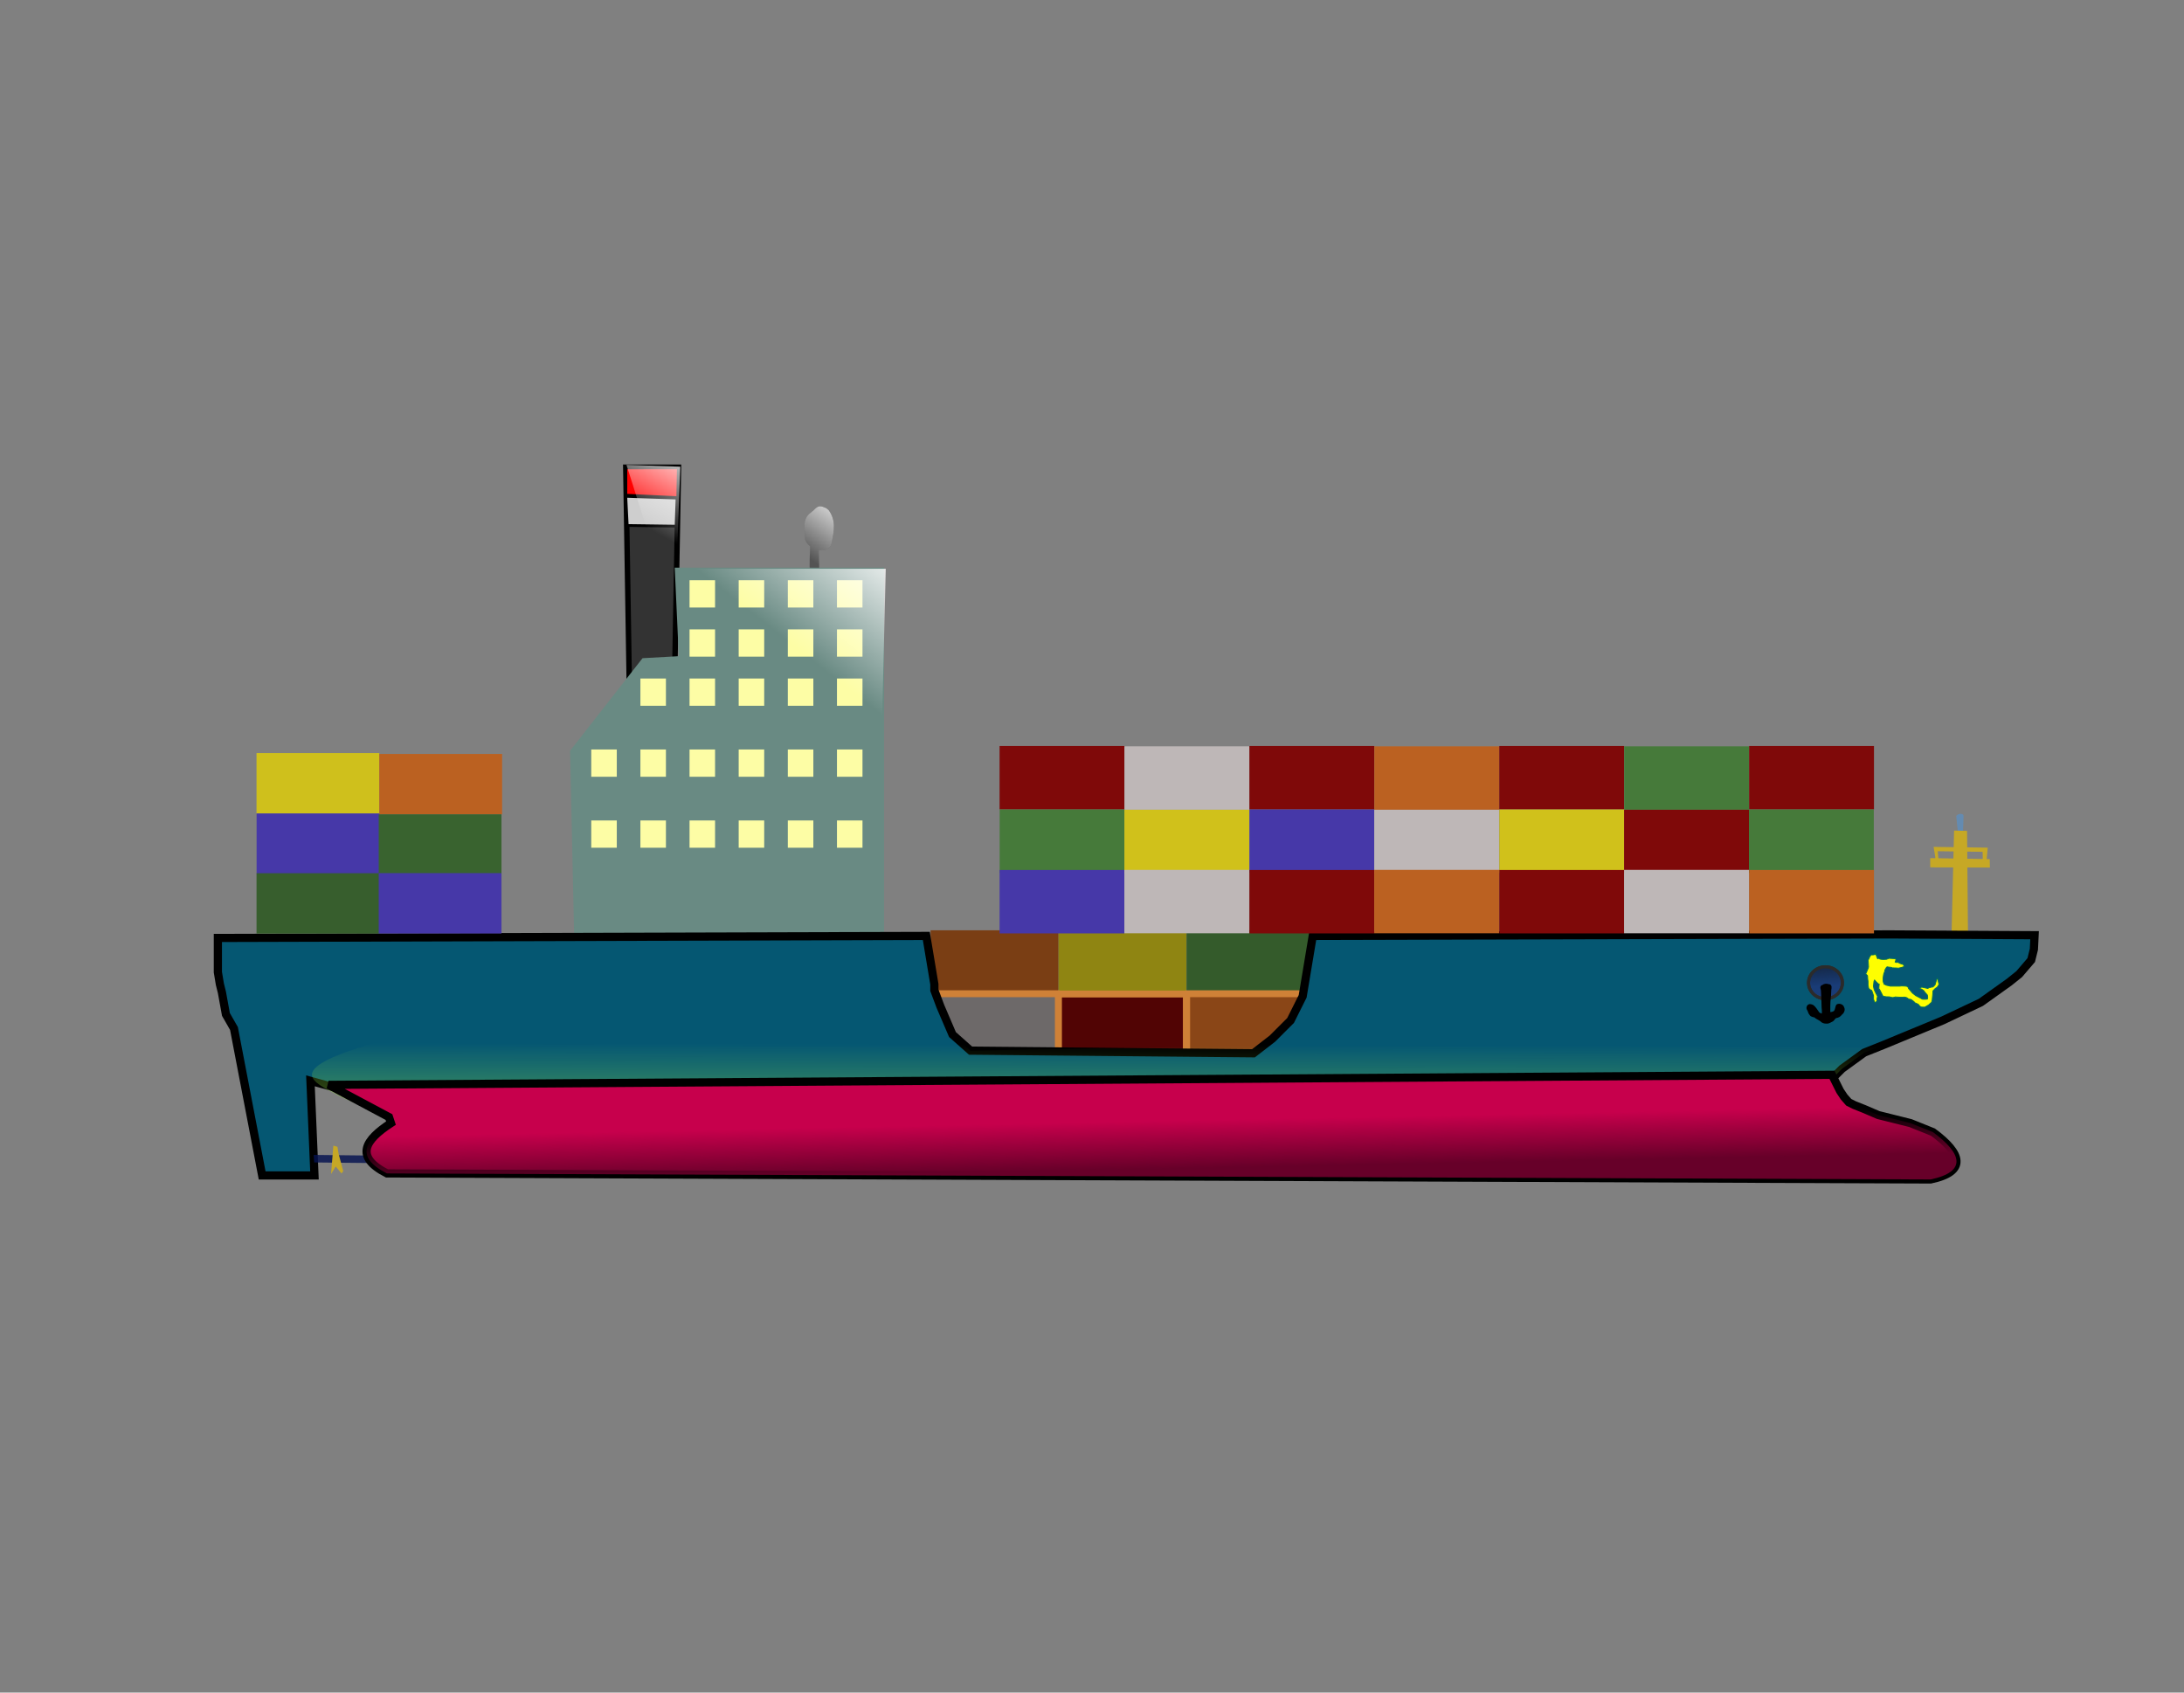 <?xml version="1.0" encoding="UTF-8" standalone="no"?>
<!-- Created with Inkscape (http://www.inkscape.org/) -->

<svg
   xmlns:dc="http://purl.org/dc/elements/1.1/"
   xmlns:cc="http://creativecommons.org/ns#"
   xmlns:rdf="http://www.w3.org/1999/02/22-rdf-syntax-ns#"
   xmlns:svg="http://www.w3.org/2000/svg"
   xmlns="http://www.w3.org/2000/svg"
   xmlns:xlink="http://www.w3.org/1999/xlink"
   xmlns:sodipodi="http://sodipodi.sourceforge.net/DTD/sodipodi-0.dtd"
   xmlns:inkscape="http://www.inkscape.org/namespaces/inkscape"
   id="svg3036"
   version="1.1"
   inkscape:version="0.91 r13725"
   width="800"
   height="620"
   sodipodi:docname="container_ship4-remix.svg">
  <rect width="100%" height="100%" fill="#808080" stroke="none"/>
  <defs
     id="defs3040">
    <linearGradient
       inkscape:collect="always"
       id="linearGradient15978">
      <stop
         style="stop-color:#152a4c;stop-opacity:1;"
         offset="0"
         id="stop15980" />
      <stop
         style="stop-color:#152a4c;stop-opacity:0;"
         offset="1"
         id="stop15982" />
    </linearGradient>
    <linearGradient
       inkscape:collect="always"
       id="linearGradient15968">
      <stop
         style="stop-color:#d4d4d4;stop-opacity:1;"
         offset="0"
         id="stop15970" />
      <stop
         style="stop-color:#d4d4d4;stop-opacity:0;"
         offset="1"
         id="stop15972" />
    </linearGradient>
    <linearGradient
       inkscape:collect="always"
       id="linearGradient15957">
      <stop
         style="stop-color:#670029;stop-opacity:1;"
         offset="0"
         id="stop15959" />
      <stop
         style="stop-color:#670029;stop-opacity:0;"
         offset="1"
         id="stop15961" />
    </linearGradient>
    <linearGradient
       inkscape:collect="always"
       id="linearGradient15939">
      <stop
         style="stop-color:#93e541;stop-opacity:1;"
         offset="0"
         id="stop15941" />
      <stop
         style="stop-color:#93e541;stop-opacity:0;"
         offset="1"
         id="stop15943" />
    </linearGradient>
    <linearGradient
       inkscape:collect="always"
       id="linearGradient15903">
      <stop
         style="stop-color:#ffffff;stop-opacity:1;"
         offset="0"
         id="stop15905" />
      <stop
         style="stop-color:#ffffff;stop-opacity:0;"
         offset="1"
         id="stop15907" />
    </linearGradient>
    <linearGradient
       inkscape:collect="always"
       xlink:href="#linearGradient15903"
       id="linearGradient15909"
       x1="260.326"
       y1="125.856"
       x2="243.334"
       y2="156.442"
       gradientUnits="userSpaceOnUse"
       gradientTransform="translate(2.9,0)" />
    <linearGradient
       inkscape:collect="always"
       xlink:href="#linearGradient15903"
       id="linearGradient15913"
       gradientUnits="userSpaceOnUse"
       x1="260.326"
       y1="125.856"
       x2="227.701"
       y2="167.318"
       gradientTransform="translate(78.166,37.384)" />
    <linearGradient
       inkscape:collect="always"
       xlink:href="#linearGradient15939"
       id="linearGradient15945"
       x1="479.717"
       y1="401.196"
       x2="479.832"
       y2="345.123"
       gradientUnits="userSpaceOnUse" />
    <linearGradient
       inkscape:collect="always"
       xlink:href="#linearGradient15957"
       id="linearGradient15963"
       x1="450.694"
       y1="390.138"
       x2="450.349"
       y2="372.615"
       gradientUnits="userSpaceOnUse" />
    <linearGradient
       inkscape:collect="always"
       xlink:href="#linearGradient15968"
       id="linearGradient15974"
       x1="313.139"
       y1="148.494"
       x2="301.286"
       y2="164.679"
       gradientUnits="userSpaceOnUse" />
    <linearGradient
       inkscape:collect="always"
       xlink:href="#linearGradient15978"
       id="linearGradient15984"
       x1="776.097"
       y1="317.033"
       x2="776.634"
       y2="323.533"
       gradientUnits="userSpaceOnUse"
       gradientTransform="translate(-100,0)" />
  </defs>
  <sodipodi:namedview
     pagecolor="#ffffff"
     bordercolor="#666666"
     borderopacity="1"
     objecttolerance="10"
     gridtolerance="10"
     guidetolerance="10"
     inkscape:pageopacity="0"
     inkscape:pageshadow="2"
     inkscape:window-width="1916"
     inkscape:window-height="1035"
     id="namedview3038"
     showgrid="false"
     inkscape:zoom="0.50491933"
     inkscape:cx="781.60928"
     inkscape:cy="317.52938"
     inkscape:window-x="4"
     inkscape:window-y="1"
     inkscape:window-maximized="1"
     inkscape:current-layer="svg3036" />
  <g
     transform="matrix(0.943,0,0,1.06,-400,1)"
     style="font-style:normal;font-weight:normal;font-size:23.759px;line-height:125%;font-family:sans-serif;letter-spacing:0px;word-spacing:0px;fill:#e0eaee;fill-opacity:1;stroke:none;stroke-width:1px;stroke-linecap:butt;stroke-linejoin:miter;stroke-opacity:1"
     id="text15866">
    <path
       d="m 156.142,312.66 0,-17.17 2.135,0 0,17.17 -2.135,0 z"
       style="font-style:normal;font-variant:normal;font-weight:100;font-stretch:normal;font-family:'.Keyboard';-inkscape-font-specification:'.Keyboard Thin';fill:#e0eaee;fill-opacity:1"
       id="path15871"
       inkscape:connector-curvature="0" />
    <path
       d="m 173.882,297.708 c 0.773,0.812 1.16,1.984 1.16,3.515 l -0.293,11.306 -2.042,0 0.293,-10.808 c 0.032,-1.16 -0.247,-2.015 -0.742,-2.564 -0.487,-0.557 -1.102,-1.487 -2.139,-1.487 -0.565,0 -1.071,0.216 -1.52,0.386 -0.441,0.162 -0.816,0.402 -1.125,0.719 -0.309,0.309 -0.545,0.688 -0.708,1.137 -0.162,0.441 0,0 -0.244,1.508 l -0.44,11.109 -2.053,0 c 7.8e-4,-7.375 -0.961,-12.631 0.9,-14.526 2.7,-3.992 6.561,-2.893 8.953,-0.296 z"
       style="font-style:normal;font-variant:normal;font-weight:100;font-stretch:normal;font-family:'.Keyboard';-inkscape-font-specification:'.Keyboard Thin';fill:#e0eaee;fill-opacity:1"
       id="path15873"
       inkscape:connector-curvature="0"
       sodipodi:nodetypes="csccscscccccccc" />
    <path
       d="m 179.193,308.17 q 0.093,0.673 0.452,1.218 0.36,0.545 0.928,0.928 0.58,0.383 1.346,0.592 0.766,0.209 1.682,0.209 0.87,0 1.601,-0.22 0.731,-0.22 1.265,-0.615 0.545,-0.394 0.847,-0.94 0.302,-0.545 0.302,-1.183 0,-1.102 -0.835,-1.821 -0.824,-0.719 -2.61,-1.16 l -2.193,-0.568 q -1.172,-0.29 -2.019,-0.708 -0.835,-0.418 -1.381,-0.986 -0.534,-0.568 -0.8,-1.288 -0.255,-0.731 -0.255,-1.647 0,-1.091 0.429,-1.995 0.441,-0.905 1.241,-1.543 0.8,-0.65 1.914,-0.998 1.125,-0.36 2.483,-0.36 1.241,0 2.309,0.36 1.067,0.348 1.856,0.974 0.789,0.626 1.265,1.497 0.476,0.87 0.545,1.914 l -2.158,0 q -0.104,-0.661 -0.429,-1.172 -0.313,-0.522 -0.824,-0.882 -0.499,-0.371 -1.172,-0.557 -0.661,-0.197 -1.462,-0.197 -0.858,0 -1.566,0.209 -0.696,0.209 -1.195,0.592 -0.487,0.371 -0.766,0.905 -0.267,0.534 -0.267,1.183 0,0.499 0.186,0.905 0.186,0.394 0.58,0.731 0.394,0.325 1.021,0.592 0.626,0.267 1.52,0.487 l 1.798,0.476 q 1.334,0.336 2.274,0.777 0.94,0.429 1.543,1.009 0.603,0.58 0.882,1.323 0.278,0.742 0.278,1.694 0,1.183 -0.452,2.146 -0.441,0.951 -1.276,1.624 -0.835,0.661 -2.019,1.021 -1.183,0.371 -2.657,0.371 -1.369,0 -2.506,-0.348 -1.137,-0.348 -1.972,-0.986 -0.835,-0.638 -1.334,-1.543 -0.487,-0.905 -0.568,-2.019 l 2.169,0 z"
       style="font-style:normal;font-variant:normal;font-weight:100;font-stretch:normal;font-family:'.Keyboard';-inkscape-font-specification:'.Keyboard Thin';fill:#e0eaee;fill-opacity:1"
       id="path15875"
       inkscape:connector-curvature="0" />
    <path
       d="m 195.586,306.615 q 0,0.975 0.313,1.798 0.313,0.824 0.905,1.415 0.603,0.592 1.473,0.928 0.882,0.336 1.995,0.336 1.114,0 1.984,-0.336 0.87,-0.336 1.462,-0.928 0.603,-0.592 0.916,-1.415 0.313,-0.824 0.313,-1.798 l 0,-11.125 2.135,0 0,11.265 q 0,1.381 -0.464,2.541 -0.464,1.149 -1.346,1.995 -0.882,0.835 -2.146,1.311 -1.253,0.464 -2.854,0.464 -1.601,0 -2.865,-0.464 -1.265,-0.476 -2.146,-1.311 -0.882,-0.847 -1.346,-1.995 -0.464,-1.16 -0.464,-2.541 l 0,-11.265 2.135,0 0,11.125 z"
       style="font-style:normal;font-variant:normal;font-weight:100;font-stretch:normal;font-family:'.Keyboard';-inkscape-font-specification:'.Keyboard Thin';fill:#e0eaee;fill-opacity:1"
       id="path15877"
       inkscape:connector-curvature="0" />
    <path
       d="m 211.491,312.66 0,-17.17 6.566,0 q 1.183,0 2.123,0.302 0.94,0.302 1.601,0.858 0.661,0.557 1.009,1.346 0.348,0.789 0.348,1.775 0,0.673 -0.232,1.299 -0.232,0.615 -0.638,1.114 -0.394,0.499 -0.94,0.847 -0.534,0.336 -1.16,0.441 l 0,0.197 q 0.882,0.104 1.589,0.452 0.708,0.348 1.207,0.893 0.499,0.545 0.766,1.265 0.278,0.719 0.278,1.566 0,1.137 -0.394,2.03 -0.394,0.893 -1.149,1.508 -0.742,0.615 -1.833,0.951 -1.079,0.325 -2.448,0.325 l -6.694,0 z m 2.135,-9.768 3.434,0 q 3.91,0 3.91,-2.749 0,-1.323 -0.882,-2.042 -0.882,-0.719 -2.483,-0.719 l -3.979,0 0,5.511 z m 4.234,7.877 q 1.949,0 2.947,-0.766 0.998,-0.766 0.998,-2.274 0,-1.497 -1.044,-2.239 -1.032,-0.754 -3.097,-0.754 l -4.037,0 0,6.033 4.234,0 z"
       style="font-style:normal;font-variant:normal;font-weight:100;font-stretch:normal;font-family:'.Keyboard';-inkscape-font-specification:'.Keyboard Thin';fill:#e0eaee;fill-opacity:1"
       id="path15879"
       inkscape:connector-curvature="0" />
    <path
       d="m 225.007,312.529 0,-17.17 2.483,0 5.882,14.211 0.186,0 5.882,-14.211 2.483,0 0,17.17 -1.995,0 0,-13.109 -0.139,0 -5.418,12.993 -1.81,0 -5.418,-12.993 -0.139,0 0,13.109 -1.995,0 z"
       style="font-style:normal;font-variant:normal;font-weight:100;font-stretch:normal;font-family:'.Keyboard';-inkscape-font-specification:'.Keyboard Thin';fill:#e0eaee;fill-opacity:1"
       id="path15881"
       inkscape:connector-curvature="0" />
    <path
       d="m 258.411,310.833 c -3.194,2.342 -6.404,1.887 -9.611,1.826 -6.436,-5.511 -4.589,-10.793 -0.587,-16.648 1.447,-1.516 7.596,-3.562 10.051,0.913 1.763,1.358 0.922,3.732 -1.32,2.708 -6.057,-6.263 -9.605,1.739 -6.303,3.032 2.436,-0.704 2.787,0.006 3.809,0.261 1.526,0.77 2.348,1.477 0,1.903 -6.276,0.642 -6.1,3.226 -3.515,5.905 l 5.863,-3 c 2.693,0.607 2.398,1.805 1.614,3.1 z"
       style="font-style:normal;font-variant:normal;font-weight:100;font-stretch:normal;font-family:'.Keyboard';-inkscape-font-specification:'.Keyboard Thin';fill:#e0eaee;fill-opacity:1"
       id="path15883"
       inkscape:connector-curvature="0"
       sodipodi:nodetypes="ccccccccccc" />
    <path
       d="m 262.672,303.828 4.223,0 q 1.659,0 2.552,-0.847 0.905,-0.847 0.905,-2.436 0,-0.766 -0.244,-1.369 -0.244,-0.615 -0.708,-1.032 -0.452,-0.429 -1.114,-0.65 -0.65,-0.232 -1.485,-0.232 l -4.13,0 0,6.566 z m 0,8.701 -2.135,0 0,-17.17 6.555,0 q 1.241,0 2.251,0.371 1.009,0.36 1.729,1.032 0.719,0.661 1.102,1.613 0.394,0.94 0.394,2.1 0,0.893 -0.244,1.682 -0.232,0.789 -0.684,1.427 -0.441,0.626 -1.079,1.102 -0.638,0.464 -1.45,0.719 l 3.979,7.123 -2.517,0 -3.678,-6.798 -4.223,0 0,6.798 z"
       style="font-style:normal;font-variant:normal;font-weight:100;font-stretch:normal;font-family:'.Keyboard';-inkscape-font-specification:'.Keyboard Thin';fill:#e0eaee;fill-opacity:1"
       id="path15885"
       inkscape:connector-curvature="0" />
    <path
       d="m 276.773,308.3 q 0.093,0.673 0.452,1.218 0.36,0.545 0.928,0.928 0.58,0.383 1.346,0.592 0.766,0.209 1.682,0.209 0.87,0 1.601,-0.22 0.731,-0.22 1.265,-0.615 0.545,-0.394 0.847,-0.94 0.302,-0.545 0.302,-1.183 0,-1.102 -0.835,-1.821 -0.824,-0.719 -2.61,-1.16 l -2.193,-0.568 q -1.172,-0.29 -2.019,-0.708 -0.835,-0.418 -1.381,-0.986 -0.534,-0.568 -0.8,-1.288 -0.255,-0.731 -0.255,-1.647 0,-1.091 0.429,-1.995 0.441,-0.905 1.241,-1.543 0.8,-0.65 1.914,-0.998 1.125,-0.36 2.483,-0.36 1.241,0 2.309,0.36 1.067,0.348 1.856,0.974 0.789,0.626 1.265,1.497 0.476,0.87 0.545,1.914 l -2.158,0 q -0.104,-0.661 -0.429,-1.172 -0.313,-0.522 -0.824,-0.882 -0.499,-0.371 -1.172,-0.557 -0.661,-0.197 -1.462,-0.197 -0.858,0 -1.566,0.209 -0.696,0.209 -1.195,0.592 -0.487,0.371 -0.766,0.905 -0.267,0.534 -0.267,1.183 0,0.499 0.186,0.905 0.186,0.394 0.58,0.731 0.394,0.325 1.021,0.592 0.626,0.267 1.52,0.487 l 1.798,0.476 q 1.334,0.336 2.274,0.777 0.94,0.429 1.543,1.009 0.603,0.58 0.882,1.323 0.278,0.742 0.278,1.694 0,1.183 -0.452,2.146 -0.441,0.951 -1.276,1.624 -0.835,0.661 -2.019,1.021 -1.183,0.371 -2.657,0.371 -1.369,0 -2.506,-0.348 -1.137,-0.348 -1.972,-0.986 -0.835,-0.638 -1.334,-1.543 -0.487,-0.905 -0.568,-2.019 l 2.169,0 z"
       style="font-style:normal;font-variant:normal;font-weight:100;font-stretch:normal;font-family:'.Keyboard';-inkscape-font-specification:'.Keyboard Thin';fill:#e0eaee;fill-opacity:1"
       id="path15887"
       inkscape:connector-curvature="0" />
    <path
       d="m 296.547,312.399 0,-17.17 6.566,0 q 1.183,0 2.123,0.302 0.94,0.302 1.601,0.858 0.661,0.557 1.009,1.346 0.348,0.789 0.348,1.775 0,0.673 -0.232,1.299 -0.232,0.615 -0.638,1.114 -0.394,0.499 -0.94,0.847 -0.534,0.336 -1.16,0.441 l 0,0.197 q 0.882,0.104 1.589,0.452 0.708,0.348 1.207,0.893 0.499,0.545 0.766,1.265 0.278,0.719 0.278,1.566 0,1.137 -0.394,2.03 -0.394,0.893 -1.149,1.508 -0.742,0.615 -1.833,0.951 -1.079,0.325 -2.448,0.325 l -6.694,0 z m 2.135,-9.768 3.434,0 q 3.91,0 3.91,-2.749 0,-1.323 -0.882,-2.042 -0.882,-0.719 -2.483,-0.719 l -3.979,0 0,5.511 z m 4.234,7.877 q 1.949,0 2.947,-0.766 0.998,-0.766 0.998,-2.274 0,-1.497 -1.044,-2.239 -1.032,-0.754 -3.097,-0.754 l -4.037,0 0,6.033 4.234,0 z"
       style="font-style:normal;font-variant:normal;font-weight:100;font-stretch:normal;font-family:'.Keyboard';-inkscape-font-specification:'.Keyboard Thin';fill:#e0eaee;fill-opacity:1"
       id="path15889"
       inkscape:connector-curvature="0" />
    <path
       d="m 322.094,312.268 -10.418,0 0,-17.17 2.135,0 0,15.244 8.283,0 0,1.926 z"
       style="font-style:normal;font-variant:normal;font-weight:100;font-stretch:normal;font-family:'.Keyboard';-inkscape-font-specification:'.Keyboard Thin';fill:#e0eaee;fill-opacity:1"
       id="path15891"
       inkscape:connector-curvature="0" />
    <path
       id="path15897"
       style="font-style:normal;font-variant:normal;font-weight:100;font-stretch:normal;font-family:'.Keyboard';-inkscape-font-specification:'.Keyboard Thin';fill:#e0eaee;fill-opacity:1"
       d="m 290.218,312.79 0,-17.17 2.135,0 0,17.17 -2.135,0 z"
       inkscape:connector-curvature="0" />
    <path
       sodipodi:nodetypes="ccccccccccc"
       inkscape:connector-curvature="0"
       id="path15899"
       style="font-style:normal;font-variant:normal;font-weight:100;font-stretch:normal;font-family:'.Keyboard';-inkscape-font-specification:'.Keyboard Thin';fill:#e0eaee;fill-opacity:1"
       d="m 337.624,310.964 c -3.194,2.342 -6.404,1.887 -9.611,1.826 -6.436,-5.511 -4.589,-10.793 -0.587,-16.648 1.447,-1.516 7.596,-3.562 10.051,0.913 1.763,1.358 0.922,3.732 -1.32,2.708 -6.057,-6.263 -9.605,1.739 -6.303,3.032 2.436,-0.704 2.787,0.006 3.809,0.261 1.526,0.77 2.348,1.477 0,1.903 -6.276,0.642 -6.1,3.226 -3.515,5.905 l 5.863,-3 c 2.693,0.607 2.398,1.805 1.614,3.1 z" />
  </g>
  <g
     id="g15986"
     transform="translate(-7.922,37.63)">
    <path
       inkscape:connector-curvature="0"
       id="path15798"
       d="m 308.533,147.832 c -0.848,-0.091 -1.383,0.293 -2.33,1.17 -0.497,0.684 -1.057,0.746 -1.182,1.057 -3.501,2.467 -2.178,5.786 -2.176,9.947 0.4,1.136 1.044,1.85 1.828,2.443 -0.066,1.683 -0.318,8.262 -0.098,8.262 0.249,0 3.43,-0.012 3.43,-0.012 l -0.156,-6.852 0.281,0.014 c 0,0 0.248,-3e-4 0.684,-0.062 2.044,0.026 1.979,0.009 3.232,-1.244 0,0 0.373,-0.435 0.436,-1.057 1.048,-4.8 1.691,-8.545 -1.057,-12.311 l -0.871,-0.684 c -0.891,-0.393 -1.512,-0.617 -2.021,-0.672 z"
       style="fill:#545454;fill-opacity:1;fill-rule:evenodd;stroke:none;stroke-width:1px;stroke-linecap:butt;stroke-linejoin:miter;stroke-opacity:1" />
    <path
       sodipodi:nodetypes="ccccccccccccc"
       inkscape:connector-curvature="0"
       id="path15927"
       d="m 725.14,267.542 -0.649,-6.275 0.433,-0.433 0.144,-0.072 0.505,-0.216 0.649,-0.072 0.289,0.072 0.361,0.144 0.216,0.216 0.072,0.288 0,0.577 -0.216,6.059 z"
       style="fill:#5094d9;fill-opacity:0.56;fill-rule:evenodd;stroke:none;stroke-width:1px;stroke-linecap:butt;stroke-linejoin:miter;stroke-opacity:1" />
    <path
       sodipodi:nodetypes="ccccc"
       inkscape:connector-curvature="0"
       id="path15802"
       d="m 722.727,306.472 6.095,0.731 -0.366,-40.468 -4.754,-0.122 z"
       style="fill:#c6a825;fill-opacity:1;fill-rule:evenodd;stroke:none;stroke-width:1px;stroke-linecap:butt;stroke-linejoin:miter;stroke-opacity:1" />
    <path
       sodipodi:nodetypes="ccccc"
       inkscape:connector-curvature="0"
       id="path15923"
       d="m 714.97,276.702 0,3.39 21.854,0.072 -0.072,-3.101 z"
       style="fill:#c6a825;fill-opacity:1;fill-rule:evenodd;stroke:none;stroke-width:1px;stroke-linecap:butt;stroke-linejoin:miter;stroke-opacity:1" />
    <path
       sodipodi:nodetypes="cccccccccc"
       inkscape:connector-curvature="0"
       id="path15925"
       d="m 716.846,276.486 -0.649,-3.895 19.834,0.288 -0.505,5.482 -1.298,-0.433 -0.072,-3.534 -16.445,-0.216 0.288,3.174 -1.37,0.289 z"
       style="fill:#c6a825;fill-opacity:1;fill-rule:evenodd;stroke:none;stroke-width:1px;stroke-linecap:butt;stroke-linejoin:miter;stroke-opacity:1" />
    <rect
       ry="0"
       rx="0"
       y="303.145"
       x="348.802"
       height="23.216"
       width="46.85"
       id="rect15780"
       style="opacity:1;fill:#7a3e14;fill-opacity:1;fill-rule:evenodd;stroke:none;stroke-width:4;stroke-linecap:round;stroke-linejoin:round;stroke-miterlimit:4;stroke-dasharray:none;stroke-opacity:1" />
    <rect
       style="opacity:1;fill:#8f8512;fill-opacity:1;fill-rule:evenodd;stroke:none;stroke-width:4;stroke-linecap:round;stroke-linejoin:round;stroke-miterlimit:4;stroke-dasharray:none;stroke-opacity:1"
       id="rect15782"
       width="46.85"
       height="23.216"
       x="395.67"
       y="303.271"
       rx="0"
       ry="0" />
    <rect
       ry="0"
       rx="0"
       y="326.38"
       x="348.834"
       height="23.216"
       width="46.85"
       id="rect15784"
       style="opacity:1;fill:#6d6969;fill-opacity:1;fill-rule:evenodd;stroke:#cf8137;stroke-width:2.53;stroke-linecap:round;stroke-linejoin:round;stroke-miterlimit:4;stroke-dasharray:none;stroke-opacity:1" />
    <rect
       style="opacity:1;fill:#510404;fill-opacity:1;fill-rule:evenodd;stroke:#cf8137;stroke-width:2.53;stroke-linecap:round;stroke-linejoin:round;stroke-miterlimit:4;stroke-dasharray:none;stroke-opacity:1"
       id="rect15786"
       width="46.85"
       height="23.216"
       x="395.639"
       y="326.486"
       rx="0"
       ry="0" />
    <rect
       style="opacity:1;fill:#345b2b;fill-opacity:1;fill-rule:evenodd;stroke:none;stroke-width:4;stroke-linecap:round;stroke-linejoin:round;stroke-miterlimit:4;stroke-dasharray:none;stroke-opacity:1"
       id="rect15788"
       width="46.85"
       height="23.216"
       x="442.563"
       y="303.145"
       rx="0"
       ry="0" />
    <rect
       style="opacity:1;fill:#8a4617;fill-opacity:1;fill-rule:evenodd;stroke:#cf8137;stroke-width:2.53;stroke-linecap:round;stroke-linejoin:round;stroke-miterlimit:4;stroke-dasharray:none;stroke-opacity:1"
       id="rect15790"
       width="46.85"
       height="23.216"
       x="442.595"
       y="326.38"
       rx="0"
       ry="0" />
    <path
       inkscape:connector-curvature="0"
       id="path15792"
       d="m 238.481,216.052 -1.331,-82.52 19.299,0 -1.331,73.203 -15.972,11.979 z"
       style="fill:#333333;fill-opacity:1;fill-rule:evenodd;stroke:#000000;stroke-width:2;stroke-linecap:butt;stroke-linejoin:miter;stroke-miterlimit:4;stroke-dasharray:none;stroke-opacity:1" />
    <path
       inkscape:connector-curvature="0"
       id="path15708"
       d="m 218.216,304.471 -1.474,-67.087 26.54,-33.912 13.27,-0.737 -1.474,-32.438 76.671,0 0,135.648 z"
       style="fill:#698a83;fill-opacity:1;fill-rule:evenodd;stroke:none;stroke-width:1px;stroke-linecap:butt;stroke-linejoin:miter;stroke-opacity:1" />
    <path
       sodipodi:nodetypes="cccccccccccccccccccccccccccccccccccccccc"
       inkscape:connector-curvature="0"
       id="path15704"
       d="m 152.046,372.224 529.88,-7.301 -2.949,-4.423 0.737,-3.686 2.949,-2.949 8.109,-5.898 7.372,-2.949 21.379,-8.847 14.007,-6.635 5.161,-3.686 5.161,-3.686 3.686,-2.949 4.423,-5.161 0.975,-3.942 0.25,-5.166 -52.796,-0.294 -211.615,0.555 -3.686,22.117 -4.423,8.847 -6.635,6.635 -6.956,5.386 -103.627,-0.963 -6.635,-5.898 -4.423,-10.321 -2.212,-5.898 0,-2.212 -0.737,-4.423 -2.212,-13.27 -259.501,0.737 0,12.533 0.737,4.423 0.737,2.949 1.474,8.109 2.949,5.161 10.321,53.817 19.168,0 -1.474,-34.649 12.307,3.401 9.905,5.256 z"
       style="fill:#055772;fill-opacity:1;fill-rule:evenodd;stroke:#000000;stroke-width:3;stroke-linecap:butt;stroke-linejoin:miter;stroke-miterlimit:4;stroke-dasharray:none;stroke-opacity:1" />
    <rect
       ry="0"
       rx="0"
       y="238.228"
       x="101.889"
       height="22.117"
       width="44.97"
       id="rect15710"
       style="opacity:1;fill:#cfc01c;fill-opacity:1;fill-rule:evenodd;stroke:none;stroke-width:4;stroke-linecap:round;stroke-linejoin:round;stroke-miterlimit:4;stroke-dasharray:none;stroke-opacity:1" />
    <rect
       style="opacity:1;fill:#bb6121;fill-opacity:1;fill-rule:evenodd;stroke:none;stroke-width:4;stroke-linecap:round;stroke-linejoin:round;stroke-miterlimit:4;stroke-dasharray:none;stroke-opacity:1"
       id="rect15712"
       width="44.97"
       height="22.117"
       x="146.877"
       y="238.548"
       rx="0"
       ry="0" />
    <rect
       ry="0"
       rx="0"
       y="260.363"
       x="101.92"
       height="22.117"
       width="44.97"
       id="rect15714"
       style="opacity:1;fill:#4638a8;fill-opacity:1;fill-rule:evenodd;stroke:none;stroke-width:4;stroke-linecap:round;stroke-linejoin:round;stroke-miterlimit:4;stroke-dasharray:none;stroke-opacity:1" />
    <rect
       style="opacity:1;fill:#39632f;fill-opacity:1;fill-rule:evenodd;stroke:none;stroke-width:4;stroke-linecap:round;stroke-linejoin:round;stroke-miterlimit:4;stroke-dasharray:none;stroke-opacity:1"
       id="rect15716"
       width="44.97"
       height="22.117"
       x="146.647"
       y="260.665"
       rx="0"
       ry="0" />
    <rect
       ry="0"
       rx="0"
       y="282.233"
       x="101.889"
       height="22.117"
       width="44.97"
       id="rect15718"
       style="opacity:1;fill:#365e2b;fill-opacity:0.973;fill-rule:evenodd;stroke:none;stroke-width:4;stroke-linecap:round;stroke-linejoin:round;stroke-miterlimit:4;stroke-dasharray:none;stroke-opacity:1" />
    <rect
       style="opacity:1;fill:#4638a8;fill-opacity:1;fill-rule:evenodd;stroke:none;stroke-width:4;stroke-linecap:round;stroke-linejoin:round;stroke-miterlimit:4;stroke-dasharray:none;stroke-opacity:1"
       id="rect15720"
       width="44.97"
       height="22.117"
       x="146.641"
       y="282.195"
       rx="0"
       ry="0" />
    <rect
       style="opacity:1;fill:#7f0909;fill-opacity:1;fill-rule:evenodd;stroke:none;stroke-width:4;stroke-linecap:round;stroke-linejoin:round;stroke-miterlimit:4;stroke-dasharray:none;stroke-opacity:1"
       id="rect15722"
       width="45.73"
       height="23.226"
       x="374.071"
       y="235.632"
       rx="0"
       ry="0" />
    <rect
       ry="0"
       rx="0"
       y="235.758"
       x="419.82"
       height="23.226"
       width="45.73"
       id="rect15724"
       style="opacity:1;fill:#beb7b7;fill-opacity:1;fill-rule:evenodd;stroke:none;stroke-width:4;stroke-linecap:round;stroke-linejoin:round;stroke-miterlimit:4;stroke-dasharray:none;stroke-opacity:1" />
    <rect
       style="opacity:1;fill:#467a3a;fill-opacity:1;fill-rule:evenodd;stroke:none;stroke-width:4;stroke-linecap:round;stroke-linejoin:round;stroke-miterlimit:4;stroke-dasharray:none;stroke-opacity:1"
       id="rect15726"
       width="45.73"
       height="23.226"
       x="374.103"
       y="258.877"
       rx="0"
       ry="0" />
    <rect
       ry="0"
       rx="0"
       y="258.984"
       x="419.789"
       height="23.226"
       width="45.73"
       id="rect15728"
       style="opacity:1;fill:#d0c11b;fill-opacity:1;fill-rule:evenodd;stroke:none;stroke-width:4;stroke-linecap:round;stroke-linejoin:round;stroke-miterlimit:4;stroke-dasharray:none;stroke-opacity:1" />
    <rect
       style="opacity:1;fill:#4638a8;fill-opacity:1;fill-rule:evenodd;stroke:none;stroke-width:4;stroke-linecap:round;stroke-linejoin:round;stroke-miterlimit:4;stroke-dasharray:none;stroke-opacity:1"
       id="rect15730"
       width="45.73"
       height="23.226"
       x="374.071"
       y="281.054"
       rx="0"
       ry="0" />
    <rect
       ry="0"
       rx="0"
       y="281.014"
       x="419.783"
       height="23.226"
       width="45.73"
       id="rect15732"
       style="opacity:1;fill:#beb7b7;fill-opacity:1;fill-rule:evenodd;stroke:none;stroke-width:4;stroke-linecap:round;stroke-linejoin:round;stroke-miterlimit:4;stroke-dasharray:none;stroke-opacity:1" />
    <rect
       ry="0"
       rx="0"
       y="235.632"
       x="465.592"
       height="23.226"
       width="45.73"
       id="rect15746"
       style="opacity:1;fill:#7f0909;fill-opacity:1;fill-rule:evenodd;stroke:none;stroke-width:4;stroke-linecap:round;stroke-linejoin:round;stroke-miterlimit:4;stroke-dasharray:none;stroke-opacity:1" />
    <rect
       style="opacity:1;fill:#bb6121;fill-opacity:1;fill-rule:evenodd;stroke:none;stroke-width:4;stroke-linecap:round;stroke-linejoin:round;stroke-miterlimit:4;stroke-dasharray:none;stroke-opacity:1"
       id="rect15748"
       width="45.73"
       height="23.226"
       x="511.341"
       y="235.758"
       rx="0"
       ry="0" />
    <rect
       ry="0"
       rx="0"
       y="258.877"
       x="465.624"
       height="23.226"
       width="45.73"
       id="rect15750"
       style="opacity:1;fill:#4638a8;fill-opacity:1;fill-rule:evenodd;stroke:none;stroke-width:4;stroke-linecap:round;stroke-linejoin:round;stroke-miterlimit:4;stroke-dasharray:none;stroke-opacity:1" />
    <rect
       style="opacity:1;fill:#beb7b7;fill-opacity:1;fill-rule:evenodd;stroke:none;stroke-width:4;stroke-linecap:round;stroke-linejoin:round;stroke-miterlimit:4;stroke-dasharray:none;stroke-opacity:1"
       id="rect15752"
       width="45.73"
       height="23.226"
       x="511.31"
       y="258.984"
       rx="0"
       ry="0" />
    <rect
       ry="0"
       rx="0"
       y="281.054"
       x="465.592"
       height="23.226"
       width="45.73"
       id="rect15754"
       style="opacity:1;fill:#7f0909;fill-opacity:1;fill-rule:evenodd;stroke:none;stroke-width:4;stroke-linecap:round;stroke-linejoin:round;stroke-miterlimit:4;stroke-dasharray:none;stroke-opacity:1" />
    <rect
       style="opacity:1;fill:#bb6121;fill-opacity:1;fill-rule:evenodd;stroke:none;stroke-width:4;stroke-linecap:round;stroke-linejoin:round;stroke-miterlimit:4;stroke-dasharray:none;stroke-opacity:1"
       id="rect15756"
       width="45.73"
       height="23.226"
       x="511.305"
       y="281.014"
       rx="0"
       ry="0" />
    <rect
       style="opacity:1;fill:#7f0909;fill-opacity:1;fill-rule:evenodd;stroke:none;stroke-width:4;stroke-linecap:round;stroke-linejoin:round;stroke-miterlimit:4;stroke-dasharray:none;stroke-opacity:1"
       id="rect15758"
       width="45.73"
       height="23.226"
       x="557.113"
       y="235.632"
       rx="0"
       ry="0" />
    <rect
       ry="0"
       rx="0"
       y="235.758"
       x="602.862"
       height="23.226"
       width="45.73"
       id="rect15760"
       style="opacity:1;fill:#467a3a;fill-opacity:1;fill-rule:evenodd;stroke:none;stroke-width:4;stroke-linecap:round;stroke-linejoin:round;stroke-miterlimit:4;stroke-dasharray:none;stroke-opacity:1" />
    <rect
       style="opacity:1;fill:#d0c11b;fill-opacity:1;fill-rule:evenodd;stroke:none;stroke-width:4;stroke-linecap:round;stroke-linejoin:round;stroke-miterlimit:4;stroke-dasharray:none;stroke-opacity:1"
       id="rect15762"
       width="45.73"
       height="23.226"
       x="557.145"
       y="258.877"
       rx="0"
       ry="0" />
    <rect
       ry="0"
       rx="0"
       y="258.984"
       x="602.831"
       height="23.226"
       width="45.73"
       id="rect15764"
       style="opacity:1;fill:#7f0909;fill-opacity:1;fill-rule:evenodd;stroke:none;stroke-width:4;stroke-linecap:round;stroke-linejoin:round;stroke-miterlimit:4;stroke-dasharray:none;stroke-opacity:1" />
    <rect
       style="opacity:1;fill:#7f0909;fill-opacity:1;fill-rule:evenodd;stroke:none;stroke-width:4;stroke-linecap:round;stroke-linejoin:round;stroke-miterlimit:4;stroke-dasharray:none;stroke-opacity:1"
       id="rect15766"
       width="45.73"
       height="23.226"
       x="557.113"
       y="281.054"
       rx="0"
       ry="0" />
    <rect
       ry="0"
       rx="0"
       y="281.014"
       x="602.826"
       height="23.226"
       width="45.73"
       id="rect15768"
       style="opacity:1;fill:#beb7b7;fill-opacity:1;fill-rule:evenodd;stroke:none;stroke-width:4;stroke-linecap:round;stroke-linejoin:round;stroke-miterlimit:4;stroke-dasharray:none;stroke-opacity:1" />
    <rect
       ry="0"
       rx="0"
       y="235.632"
       x="648.635"
       height="23.226"
       width="45.73"
       id="rect15770"
       style="opacity:1;fill:#7f0909;fill-opacity:1;fill-rule:evenodd;stroke:none;stroke-width:4;stroke-linecap:round;stroke-linejoin:round;stroke-miterlimit:4;stroke-dasharray:none;stroke-opacity:1" />
    <rect
       ry="0"
       rx="0"
       y="258.877"
       x="648.566"
       height="23.226"
       width="45.73"
       id="rect15772"
       style="opacity:1;fill:#467a3a;fill-opacity:1;fill-rule:evenodd;stroke:none;stroke-width:4;stroke-linecap:round;stroke-linejoin:round;stroke-miterlimit:4;stroke-dasharray:none;stroke-opacity:1" />
    <rect
       ry="0"
       rx="0"
       y="281.054"
       x="648.635"
       height="23.226"
       width="45.73"
       id="rect15774"
       style="opacity:1;fill:#bb6121;fill-opacity:1;fill-rule:evenodd;stroke:none;stroke-width:4;stroke-linecap:round;stroke-linejoin:round;stroke-miterlimit:4;stroke-dasharray:none;stroke-opacity:1" />
    <path
       sodipodi:nodetypes="ccccc"
       inkscape:connector-curvature="0"
       id="path15794"
       d="m 237.178,133.772 0,9.982 19.002,0.906 0.212,-10.916 z"
       style="fill:#ff0000;fill-opacity:1;fill-rule:evenodd;stroke:#000000;stroke-width:1px;stroke-linecap:butt;stroke-linejoin:miter;stroke-opacity:1" />
    <path
       sodipodi:nodetypes="ccccc"
       inkscape:connector-curvature="0"
       id="path15796"
       d="m 237.15,144.179 0.537,10.676 17.884,0.241 0.341,-10.279 z"
       style="fill:#cfcfcf;fill-opacity:0.996;fill-rule:evenodd;stroke:#000000;stroke-width:1px;stroke-linecap:butt;stroke-linejoin:miter;stroke-opacity:1" />
    <path
       inkscape:connector-curvature="0"
       id="path15814"
       d="m 122.814,385.421 0.212,2.762 20.398,0.212 -1.7,-2.762 z"
       style="fill:#04124f;fill-opacity:0.824;fill-rule:evenodd;stroke:none;stroke-width:1px;stroke-linecap:butt;stroke-linejoin:miter;stroke-opacity:1" />
    <path
       inkscape:connector-curvature="0"
       id="path15816"
       d="m 130.038,382.021 -0.85,10.412 1.7,-2.762 2.125,2.55 0.637,-0.85 -1.7,-6.374 -0.425,-2.55 z"
       style="fill:#c6a825;fill-opacity:1;fill-rule:evenodd;stroke:none;stroke-width:1px;stroke-linecap:butt;stroke-linejoin:miter;stroke-opacity:1" />
    <rect
       y="192.914"
       x="260.502"
       height="9.987"
       width="9.349"
       id="rect15818"
       style="opacity:1;fill:#fdfda5;fill-opacity:1;fill-rule:evenodd;stroke:none;stroke-width:1;stroke-linecap:round;stroke-linejoin:round;stroke-miterlimit:4;stroke-dasharray:none;stroke-opacity:1" />
    <rect
       style="opacity:1;fill:#fdfda5;fill-opacity:1;fill-rule:evenodd;stroke:none;stroke-width:1;stroke-linecap:round;stroke-linejoin:round;stroke-miterlimit:4;stroke-dasharray:none;stroke-opacity:1"
       id="rect15820"
       width="9.349"
       height="9.987"
       x="278.502"
       y="192.914" />
    <rect
       y="192.914"
       x="296.502"
       height="9.987"
       width="9.349"
       id="rect15822"
       style="opacity:1;fill:#fdfda5;fill-opacity:1;fill-rule:evenodd;stroke:none;stroke-width:1;stroke-linecap:round;stroke-linejoin:round;stroke-miterlimit:4;stroke-dasharray:none;stroke-opacity:1" />
    <rect
       style="opacity:1;fill:#fdfda5;fill-opacity:1;fill-rule:evenodd;stroke:none;stroke-width:1;stroke-linecap:round;stroke-linejoin:round;stroke-miterlimit:4;stroke-dasharray:none;stroke-opacity:1"
       id="rect15824"
       width="9.349"
       height="9.987"
       x="314.502"
       y="192.914" />
    <rect
       style="opacity:1;fill:#fdfda5;fill-opacity:1;fill-rule:evenodd;stroke:none;stroke-width:1;stroke-linecap:round;stroke-linejoin:round;stroke-miterlimit:4;stroke-dasharray:none;stroke-opacity:1"
       id="rect15826"
       width="9.349"
       height="9.987"
       x="260.502"
       y="210.914" />
    <rect
       y="210.914"
       x="278.502"
       height="9.987"
       width="9.349"
       id="rect15828"
       style="opacity:1;fill:#fdfda5;fill-opacity:1;fill-rule:evenodd;stroke:none;stroke-width:1;stroke-linecap:round;stroke-linejoin:round;stroke-miterlimit:4;stroke-dasharray:none;stroke-opacity:1" />
    <rect
       style="opacity:1;fill:#fdfda5;fill-opacity:1;fill-rule:evenodd;stroke:none;stroke-width:1;stroke-linecap:round;stroke-linejoin:round;stroke-miterlimit:4;stroke-dasharray:none;stroke-opacity:1"
       id="rect15830"
       width="9.349"
       height="9.987"
       x="296.502"
       y="210.914" />
    <rect
       y="210.914"
       x="314.502"
       height="9.987"
       width="9.349"
       id="rect15832"
       style="opacity:1;fill:#fdfda5;fill-opacity:1;fill-rule:evenodd;stroke:none;stroke-width:1;stroke-linecap:round;stroke-linejoin:round;stroke-miterlimit:4;stroke-dasharray:none;stroke-opacity:1" />
    <rect
       y="236.914"
       x="260.502"
       height="9.987"
       width="9.349"
       id="rect15834"
       style="opacity:1;fill:#fdfda5;fill-opacity:1;fill-rule:evenodd;stroke:none;stroke-width:1;stroke-linecap:round;stroke-linejoin:round;stroke-miterlimit:4;stroke-dasharray:none;stroke-opacity:1" />
    <rect
       style="opacity:1;fill:#fdfda5;fill-opacity:1;fill-rule:evenodd;stroke:none;stroke-width:1;stroke-linecap:round;stroke-linejoin:round;stroke-miterlimit:4;stroke-dasharray:none;stroke-opacity:1"
       id="rect15836"
       width="9.349"
       height="9.987"
       x="278.502"
       y="236.914" />
    <rect
       y="236.914"
       x="296.502"
       height="9.987"
       width="9.349"
       id="rect15838"
       style="opacity:1;fill:#fdfda5;fill-opacity:1;fill-rule:evenodd;stroke:none;stroke-width:1;stroke-linecap:round;stroke-linejoin:round;stroke-miterlimit:4;stroke-dasharray:none;stroke-opacity:1" />
    <rect
       style="opacity:1;fill:#fdfda5;fill-opacity:1;fill-rule:evenodd;stroke:none;stroke-width:1;stroke-linecap:round;stroke-linejoin:round;stroke-miterlimit:4;stroke-dasharray:none;stroke-opacity:1"
       id="rect15840"
       width="9.349"
       height="9.987"
       x="314.502"
       y="236.914" />
    <rect
       style="opacity:1;fill:#fdfda5;fill-opacity:1;fill-rule:evenodd;stroke:none;stroke-width:1;stroke-linecap:round;stroke-linejoin:round;stroke-miterlimit:4;stroke-dasharray:none;stroke-opacity:1"
       id="rect15842"
       width="9.349"
       height="9.987"
       x="260.502"
       y="262.914" />
    <rect
       y="262.914"
       x="278.502"
       height="9.987"
       width="9.349"
       id="rect15844"
       style="opacity:1;fill:#fdfda5;fill-opacity:1;fill-rule:evenodd;stroke:none;stroke-width:1;stroke-linecap:round;stroke-linejoin:round;stroke-miterlimit:4;stroke-dasharray:none;stroke-opacity:1" />
    <rect
       style="opacity:1;fill:#fdfda5;fill-opacity:1;fill-rule:evenodd;stroke:none;stroke-width:1;stroke-linecap:round;stroke-linejoin:round;stroke-miterlimit:4;stroke-dasharray:none;stroke-opacity:1"
       id="rect15846"
       width="9.349"
       height="9.987"
       x="296.502"
       y="262.914" />
    <rect
       y="262.914"
       x="314.502"
       height="9.987"
       width="9.349"
       id="rect15848"
       style="opacity:1;fill:#fdfda5;fill-opacity:1;fill-rule:evenodd;stroke:none;stroke-width:1;stroke-linecap:round;stroke-linejoin:round;stroke-miterlimit:4;stroke-dasharray:none;stroke-opacity:1" />
    <rect
       y="236.914"
       x="224.502"
       height="9.987"
       width="9.349"
       id="rect15850"
       style="opacity:1;fill:#fdfda5;fill-opacity:1;fill-rule:evenodd;stroke:none;stroke-width:1;stroke-linecap:round;stroke-linejoin:round;stroke-miterlimit:4;stroke-dasharray:none;stroke-opacity:1" />
    <rect
       style="opacity:1;fill:#fdfda5;fill-opacity:1;fill-rule:evenodd;stroke:none;stroke-width:1;stroke-linecap:round;stroke-linejoin:round;stroke-miterlimit:4;stroke-dasharray:none;stroke-opacity:1"
       id="rect15852"
       width="9.349"
       height="9.987"
       x="242.502"
       y="236.914" />
    <rect
       style="opacity:1;fill:#fdfda5;fill-opacity:1;fill-rule:evenodd;stroke:none;stroke-width:1;stroke-linecap:round;stroke-linejoin:round;stroke-miterlimit:4;stroke-dasharray:none;stroke-opacity:1"
       id="rect15854"
       width="9.349"
       height="9.987"
       x="224.502"
       y="262.914" />
    <rect
       y="262.914"
       x="242.502"
       height="9.987"
       width="9.349"
       id="rect15856"
       style="opacity:1;fill:#fdfda5;fill-opacity:1;fill-rule:evenodd;stroke:none;stroke-width:1;stroke-linecap:round;stroke-linejoin:round;stroke-miterlimit:4;stroke-dasharray:none;stroke-opacity:1" />
    <rect
       y="210.914"
       x="242.502"
       height="9.987"
       width="9.349"
       id="rect15858"
       style="opacity:1;fill:#fdfda5;fill-opacity:1;fill-rule:evenodd;stroke:none;stroke-width:1;stroke-linecap:round;stroke-linejoin:round;stroke-miterlimit:4;stroke-dasharray:none;stroke-opacity:1" />
    <path
       sodipodi:nodetypes="cccc"
       inkscape:connector-curvature="0"
       id="path15901"
       d="m 237.398,132.653 19.711,0.68 -2.039,55.056 z"
       style="fill:url(#linearGradient15909);fill-opacity:1;fill-rule:evenodd;stroke:none;stroke-width:1px;stroke-linecap:butt;stroke-linejoin:miter;stroke-opacity:1" />
    <rect
       style="opacity:1;fill:#fdfda5;fill-opacity:1;fill-rule:evenodd;stroke:none;stroke-width:1;stroke-linecap:round;stroke-linejoin:round;stroke-miterlimit:4;stroke-dasharray:none;stroke-opacity:1"
       id="rect15915"
       width="9.349"
       height="9.987"
       x="260.502"
       y="174.914" />
    <rect
       y="174.914"
       x="278.502"
       height="9.987"
       width="9.349"
       id="rect15917"
       style="opacity:1;fill:#fdfda5;fill-opacity:1;fill-rule:evenodd;stroke:none;stroke-width:1;stroke-linecap:round;stroke-linejoin:round;stroke-miterlimit:4;stroke-dasharray:none;stroke-opacity:1" />
    <rect
       style="opacity:1;fill:#fdfda5;fill-opacity:1;fill-rule:evenodd;stroke:none;stroke-width:1;stroke-linecap:round;stroke-linejoin:round;stroke-miterlimit:4;stroke-dasharray:none;stroke-opacity:1"
       id="rect15919"
       width="9.349"
       height="9.987"
       x="296.502"
       y="174.914" />
    <rect
       y="174.914"
       x="314.502"
       height="9.987"
       width="9.349"
       id="rect15921"
       style="opacity:1;fill:#fdfda5;fill-opacity:1;fill-rule:evenodd;stroke:none;stroke-width:1;stroke-linecap:round;stroke-linejoin:round;stroke-miterlimit:4;stroke-dasharray:none;stroke-opacity:1" />
    <path
       style="fill:url(#linearGradient15913);fill-opacity:1;fill-rule:evenodd;stroke:none;stroke-width:1px;stroke-linecap:butt;stroke-linejoin:miter;stroke-opacity:1"
       d="m 262.365,170.716 70.009,0 -2.039,84.963 z"
       id="path15911"
       inkscape:connector-curvature="0"
       sodipodi:nodetypes="cccc" />
    <path
       inkscape:connector-curvature="0"
       id="path15804"
       d="m 711.829,323.963 2.256,0.488 c 0,0 0.427,-0.305 0.61,-0.305 0.183,0 1.22,-0.305 1.22,-0.305 0,0 -0.244,0.305 0.183,-0.061 0.427,-0.366 0.671,-0.732 0.671,-0.732 l 0.61,-2.073 0.244,-0.244 0.549,2.256 c 0,0 -0.427,0.61 -0.549,0.854 -0.122,0.244 -0.732,0.549 -0.732,0.549 0,0 -0.366,0.305 -0.549,0.549 -0.183,0.244 -0.366,0.366 -0.366,0.366 0,0 -0.244,3.232 -0.305,3.476 -0.061,0.244 -0.244,0.793 -0.244,0.793 0,0 -0.61,0.427 -0.793,0.671 -0.183,0.244 -0.854,0.549 -1.098,0.732 -0.244,0.183 -0.793,0.366 -0.793,0.366 0,0 -0.366,-0.122 -0.671,-0.061 -0.305,0.061 -0.671,-0.183 -0.671,-0.183 l -0.427,-0.366 -0.366,-0.488 -1.341,-0.61 -0.244,-0.366 -1.098,-0.793 -0.793,-0.122 -0.793,-0.549 c 0,0 -0.976,-0.305 -1.22,-0.183 -0.244,0.122 -2.866,-0.061 -2.866,-0.061 0,0 0.305,-0.183 -0.549,0.122 -0.854,0.305 -1.22,-0.244 -2.134,-0.183 -0.915,0.061 -1.89,-0.244 -1.89,-0.244 l -0.183,-0.305 -0.793,-1.585 -0.366,-0.671 -0.183,-0.061 0.061,-1.22 c 0,0 0.183,-0.732 -0.061,-0.61 -0.244,0.122 -1.585,-1.463 -1.585,-1.463 0,0 -0.244,0.366 -0.244,0.671 0,0.305 -0.183,1.585 -0.183,1.585 0,0 0.183,0.915 0.244,1.159 0.061,0.244 0.366,0.793 0.366,0.793 l 0.183,0.427 0.671,1.28 c 0,0 0.061,0.183 -0.061,0.549 -0.122,0.366 -0.122,0.488 -0.122,0.915 0,0.427 0.122,0.183 -0.183,0.549 -0.305,0.366 -0.549,0.305 -0.549,0.305 0,0 -0.488,-0.976 -0.488,-1.22 0,-0.244 0,-1.22 0,-1.22 l -0.305,-0.976 c 0,0 -0.366,-1.22 -0.61,-1.159 -0.244,0.061 -0.854,-0.549 -0.854,-0.549 l -0.244,-1.28 0,-1.28 -0.122,-0.854 -0.061,-1.22 -0.122,-0.183 -0.549,-0.549 0.305,-0.61 0.61,-1.463 0.122,-0.427 -0.061,-1.159 -0.061,-0.915 -0.061,-0.305 0.671,-1.463 c 0,0 0.488,-0.732 0.732,-0.61 0.244,0.122 1.159,-0.122 1.159,-0.122 0,0 -0.061,-0.915 0.244,-0.122 0.305,0.793 0.549,1.28 0.61,1.524 0.061,0.244 0.122,0.183 0.122,0.183 0,0 0.305,-0.366 0.549,-0.061 0.244,0.305 1.524,0.305 1.524,0.305 l 1.159,-0.061 0.915,-0.366 1.829,0.122 c 0,0 0.671,0 0.671,0.305 0,0.305 -0.305,0.976 -0.305,0.976 0,0 -0.183,-0.122 0.183,0.061 0.366,0.183 1.037,-0.122 1.159,0.122 0.122,0.244 1.646,0.671 1.646,0.671 0,0 0.244,0.244 0.305,0.61 0.061,0.366 -2.073,0.732 -2.073,0.732 l -0.549,-0.061 -1.89,-0.061 c 0,0 0.122,-0.183 -0.305,-0.183 -0.427,0 -1.341,-0.183 -1.341,-0.183 0,0 -0.305,0.061 -0.488,0.549 -0.183,0.488 -0.305,0.183 -0.427,0.976 -0.122,0.793 -0.366,0.732 -0.427,1.402 -0.061,0.671 -0.183,0.793 -0.183,1.707 0,0.915 0.183,1.28 0.366,1.585 0.183,0.305 -0.366,0.061 0.366,0.366 0.732,0.305 1.463,0.305 1.646,0.427 0.183,0.122 0.366,0.061 1.037,0.061 0.671,0 1.098,0 1.098,0 l 1.646,0 0.549,-0.061 c 0,0 1.89,0 2.134,0.183 0.244,0.183 0.305,0.183 0.366,0.488 0.061,0.305 0.915,1.159 0.915,1.159 l 0.671,0.793 1.159,0.915 c 0,0 1.098,0.549 1.402,0.732 0.305,0.183 0.122,0 0.671,0.366 0.549,0.366 0.671,0.183 0.915,0.244 0.244,0.061 1.159,-0.061 1.159,-0.061 0,0 0.183,0.122 0.244,-0.366 0.061,-0.488 -0.122,-1.159 -0.122,-1.159 l -0.976,-1.098 -0.244,-0.427 -0.61,-0.427 -0.488,-0.305 -0.183,0.061 -0.244,-0.305 z"
       style="fill:#fefe00;fill-opacity:1;fill-rule:evenodd;stroke:#057255;stroke-width:0.3;stroke-linecap:butt;stroke-linejoin:miter;stroke-miterlimit:4;stroke-dasharray:none;stroke-opacity:1" />
    <path
       style="fill:url(#linearGradient15945);fill-opacity:1;fill-rule:evenodd;stroke:none;stroke-width:3;stroke-linecap:butt;stroke-linejoin:miter;stroke-miterlimit:4;stroke-dasharray:none;stroke-opacity:1"
       d="m 140.809,366.397 541.118,-1.474 -2.949,-4.423 0.737,-3.686 2.949,-2.949 8.109,-5.898 7.372,-2.949 21.379,-8.847 14.007,-6.635 5.161,-3.686 5.161,-3.686 3.686,-2.949 4.423,-5.161 0.975,-3.942 0.25,-5.166 -52.796,-0.294 -211.615,0.555 -3.686,22.117 -4.423,8.847 -6.635,6.635 -3.626,2.473 -106.956,1.95 -6.635,-5.898 -4.423,-10.321 -2.212,-5.898 0,-2.212 -0.737,-4.423 -2.212,-13.27 C 84.241,348.759 116.635,354.85 132.699,364.185 l 10.321,4.423 z"
       id="path15929"
       inkscape:connector-curvature="0"
       sodipodi:nodetypes="ccccccccccccccccccccccccccccccc" />
    <ellipse
       ry="5.854"
       rx="6.202"
       cy="322.372"
       cx="676.598"
       id="path15806"
       style="opacity:1;fill:#193c77;fill-opacity:1;fill-rule:evenodd;stroke:#2b2b2b;stroke-width:1.133;stroke-linecap:round;stroke-linejoin:round;stroke-miterlimit:4;stroke-dasharray:none;stroke-opacity:1" />
    <ellipse
       style="opacity:1;fill:url(#linearGradient15984);fill-opacity:1;fill-rule:evenodd;stroke:#2b2b2b;stroke-width:1.133;stroke-linecap:round;stroke-linejoin:round;stroke-miterlimit:4;stroke-dasharray:none;stroke-opacity:1"
       id="ellipse15976"
       cx="676.598"
       cy="322.372"
       rx="6.202"
       ry="5.854" />
    <path
       sodipodi:nodetypes="ccccccccccccccccccccccccc"
       inkscape:connector-curvature="0"
       id="path15810"
       d="m 675.732,323.659 c 0.424,-0.519 1.287,-0.542 1.881,-0.299 0.953,-0.072 0.733,0.845 0.615,1.469 -0.104,1.024 -0.014,2.057 -0.182,3.076 -0.207,1.647 -0.233,3.979 -0.18,5.632 0.71,0.183 1.93,-0.076 2.341,-0.694 0.388,-0.464 0.458,-1.602 0.735,-2.11 0.691,-0.407 1.811,-0.042 2.002,0.76 0.488,0.798 -0.07,1.804 -0.753,2.286 -0.41,0.606 -1.065,0.913 -1.763,1.044 -0.772,0.159 -0.909,1.162 -1.646,1.393 -0.597,0.277 -1.164,0.728 -1.857,0.618 -0.688,0.021 -1.406,-0.184 -1.864,-0.725 -0.694,-0.592 -1.632,-0.831 -2.276,-1.492 -0.565,-0.213 -1.268,-0.149 -1.614,-0.763 -0.473,-0.485 -0.487,-1.205 -0.869,-1.747 -0.373,-0.48 -0.081,-1.355 0.536,-1.437 0.758,0.079 1.101,0.221 1.594,0.822 0.491,0.466 1.123,1.563 1.533,2.099 0.469,0.293 1.731,1.086 1.777,0.068 0.149,-0.872 -0.127,-2.198 -0.093,-3.072 -0.068,-1.734 -0.075,-3.474 -0.199,-5.204 0.049,-0.605 -0.713,-1.757 0.282,-1.724 l 3e-5,-10e-6 z"
       style="fill:#000000;fill-opacity:1;fill-rule:evenodd;stroke:#000000;stroke-width:1px;stroke-linecap:butt;stroke-linejoin:miter;stroke-opacity:1" />
    <path
       sodipodi:nodetypes="ccccccccccccccc"
       inkscape:connector-curvature="0"
       id="path15706"
       d="m 128.276,359.762 22.117,11.795 0.737,2.212 c -9.44,6.143 -13.531,12.287 -1.474,18.43 l 565.446,2.212 c 13.48,-2.844 11.498,-9.52 0.859,-17.333 l -8.231,-3.309 -11.795,-2.949 -5.161,-2.212 -3.686,-1.474 -1.968,-0.993 -1.718,-1.956 -1.474,-2.212 -2.949,-5.898 z"
       style="fill:#c7004c;fill-opacity:1;fill-rule:evenodd;stroke:#000000;stroke-width:3;stroke-linecap:butt;stroke-linejoin:miter;stroke-miterlimit:4;stroke-dasharray:none;stroke-opacity:1" />
    <path
       style="fill:url(#linearGradient15963);fill-opacity:1;fill-rule:evenodd;stroke:none;stroke-width:3;stroke-linecap:butt;stroke-linejoin:miter;stroke-miterlimit:4;stroke-dasharray:none;stroke-opacity:1"
       d="m 128.276,359.762 22.117,11.795 0.737,2.212 c -9.44,6.143 -13.531,12.287 -1.474,18.43 l 565.446,2.212 c 13.48,-2.844 11.498,-9.52 0.859,-17.333 l -8.231,-3.309 -11.795,-2.949 -5.161,-2.212 -3.686,-1.474 -1.968,-0.993 -1.718,-1.956 -1.474,-2.212 -2.949,-5.898 z"
       id="path15947"
       inkscape:connector-curvature="0"
       sodipodi:nodetypes="ccccccccccccccc" />
    <path
       style="fill:url(#linearGradient15974);fill-opacity:1;fill-rule:evenodd;stroke:none;stroke-width:1px;stroke-linecap:butt;stroke-linejoin:miter;stroke-opacity:1"
       d="m 308.533,147.832 c -0.848,-0.091 -1.383,0.293 -2.33,1.17 -0.497,0.684 -1.057,0.746 -1.182,1.057 -3.501,2.467 -2.178,5.786 -2.176,9.947 0.4,1.136 1.044,1.85 1.828,2.443 -0.066,1.683 -0.318,8.262 -0.098,8.262 0.249,0 3.43,-0.012 3.43,-0.012 l -0.156,-6.852 0.281,0.014 c 0,0 0.248,-3e-4 0.684,-0.062 2.044,0.026 1.979,0.009 3.232,-1.244 0,0 0.373,-0.435 0.436,-1.057 1.048,-4.8 1.691,-8.545 -1.057,-12.311 l -0.871,-0.684 c -0.891,-0.393 -1.512,-0.617 -2.021,-0.672 z"
       id="path15966"
       inkscape:connector-curvature="0" />
  </g>
</svg>
